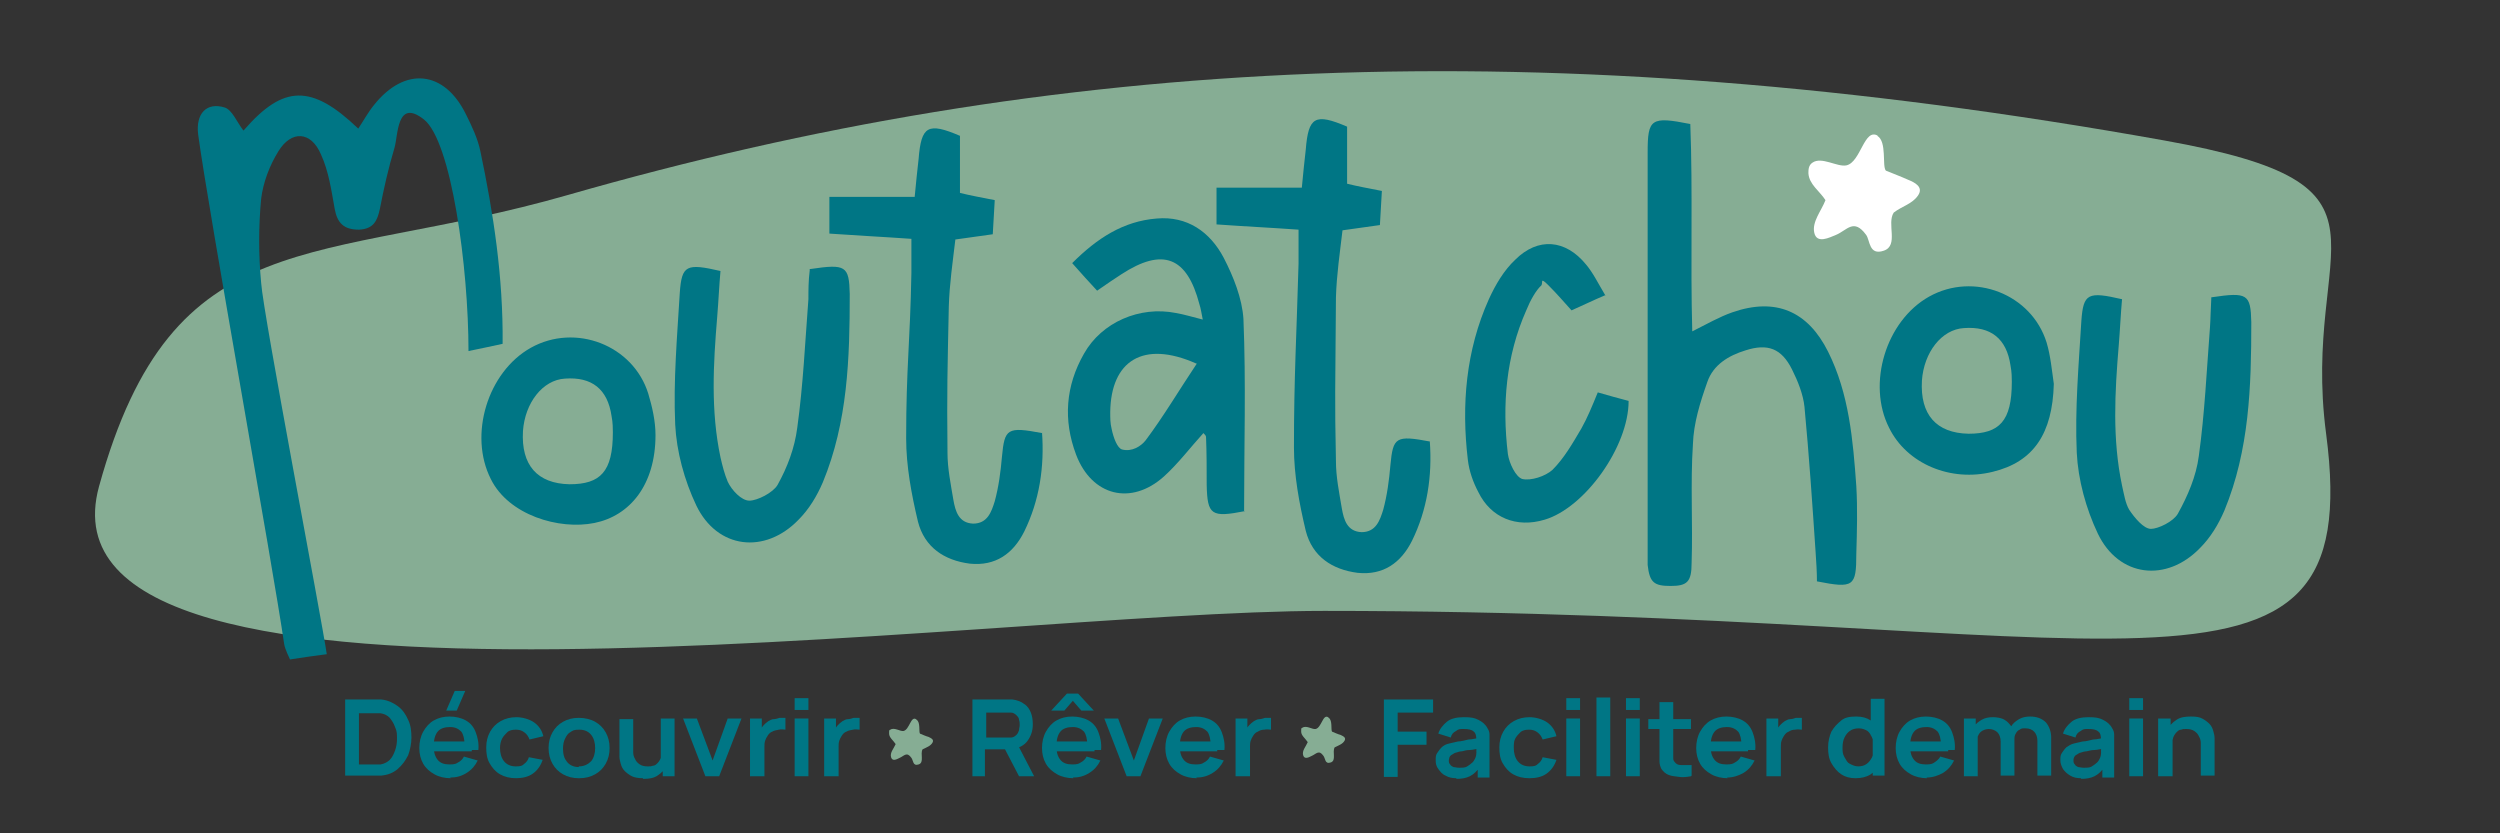 <svg width="381" height="127" viewBox="0 0 381 127" fill="none" xmlns="http://www.w3.org/2000/svg">
<rect x="0" y="0" width="381" height="127" fill="#333333" stroke="none"/>
<g clip-path="url(#clip0_622_2)">
<path d="M86.6 29.7C48.3 40.7 26.399 33.2 15.1 74.1C3.799 115 150.299 93.1 201.799 93.1C323.7 93.1 360.699 113.1 354.499 66.1C350.599 36.6 368.299 28.3 329.799 21.4C234.899 4.4 160.499 8.5 86.6 29.7Z" fill="#86AD94"/>
<path d="M37.199 19.8C43.199 12.9 47.499 12.8 54.599 19.6C55.399 18.4 56.099 17.1 56.999 16C61.699 10.1 67.699 10.7 70.999 17.4C71.899 19.2 72.799 21.1 73.199 23C75.199 32.5 76.699 42.2 76.599 52.4C74.799 52.8 73.299 53.1 71.399 53.5C71.399 40.8 68.799 21.5 64.599 18.2C60.399 14.9 60.699 20.7 60.099 22.6C59.199 25.6 58.499 28.7 57.899 31.8C57.499 33.7 56.899 34.9 54.699 35C52.399 35 51.399 34 50.999 31.8C50.499 29 50.099 26.1 48.899 23.5C47.399 20 44.399 19.8 42.399 23.1C41.099 25.2 40.099 27.8 39.799 30.3C39.399 34.5 39.399 38.9 39.799 43.1C40.099 47.8 49.099 94.7 49.799 99.7C47.599 100 45.999 100.2 44.199 100.5C44.199 100.5 43.399 98.9 43.299 98.1C41.599 86.3 31.799 32.3 30.199 20.5C29.799 17.3 31.499 15.5 34.299 16.4C35.399 16.8 36.099 18.6 37.099 19.9L37.199 19.8Z" fill="#007685"/>
<path d="M99.899 66.3C99.899 73.9 95.999 78.6 90.599 79.7C85.199 80.8 77.499 78.5 74.799 73C71.399 66.3 74.299 56.7 80.899 53C87.699 49.2 96.499 52.6 98.799 60C99.399 62 99.899 64.2 99.899 66.3ZM93.399 65.9C93.399 65.4 93.399 64.4 93.199 63.4C92.599 59.3 90.199 57.4 86.099 57.7C82.699 57.9 79.999 61.4 79.699 65.7C79.399 70.9 81.899 73.7 86.799 73.8C91.499 73.8 93.399 71.9 93.399 65.9Z" fill="#007685"/>
<path d="M123.501 41C128.901 40.2 129.401 40.5 129.501 44.8C129.501 54.6 129.201 64.3 125.401 73.5C124.501 75.6 123.301 77.6 121.701 79.2C116.601 84.5 109.301 83.7 106.101 77C104.301 73.2 103.101 68.8 102.901 64.7C102.601 58 103.201 51.3 103.601 44.6C103.901 40.4 104.601 40.1 109.801 41.3C109.601 43.5 109.501 45.9 109.301 48.3C108.701 55.5 108.301 62.6 109.801 69.7C110.101 71 110.401 72.2 110.901 73.4C111.501 74.7 113.001 76.3 114.201 76.3C115.401 76.3 117.801 75.1 118.501 73.9C120.001 71.2 121.101 68.3 121.501 65.2C122.401 58.7 122.701 52.1 123.201 45.6C123.201 44.2 123.201 42.8 123.401 41.2V41H123.501Z" fill="#007685"/>
<path d="M158.798 65.8C159.198 71.2 158.398 76.3 156.098 81C154.398 84.4 151.698 86.3 147.798 85.9C143.898 85.4 140.898 83.4 139.898 79.5C138.898 75.3 138.098 71 138.098 66.8C138.098 56 138.698 52.3 138.898 41.6V36.4C134.698 36.1 130.598 35.9 126.398 35.6V30H139.398C139.598 27.8 139.798 26 139.998 24.2C140.398 19.2 141.398 18.6 146.298 20.7V29.4C147.898 29.8 149.598 30.1 151.598 30.5C151.498 32.3 151.398 33.9 151.298 35.7C149.298 36 147.598 36.2 145.598 36.5C145.198 39.9 144.698 43.3 144.598 46.7C144.398 56.5 144.298 59.2 144.398 69C144.398 71.4 144.898 73.8 145.298 76.2C145.598 77.9 146.098 79.7 148.298 79.8C150.498 79.8 151.098 78 151.598 76.4C152.198 74.2 152.498 71.9 152.698 69.6C153.098 65.3 153.498 65 158.798 66V65.8Z" fill="#007685"/>
<path d="M189.7 77.9C184.6 78.9 184 78.5 183.9 73.9C183.9 71.5 183.9 69 183.8 66.6C183.8 66.4 183.6 66.2 183.4 66C181.4 68.2 179.6 70.6 177.4 72.6C172.4 77.1 166.4 75.6 164 69.3C162 64 162.4 58.8 165.2 53.9C167.9 49.1 173.7 46.6 179.2 47.7C180.4 47.9 181.7 48.3 183.3 48.7C183.1 47.7 183 47 182.8 46.4C180.9 39.1 177.2 37.7 170.9 41.8C169.8 42.5 168.8 43.2 167.2 44.3C166 43 164.8 41.7 163.4 40.1C167.2 36.3 171.2 33.7 176.3 33.3C180.9 32.9 184.4 35.3 186.5 39.3C188 42.2 189.3 45.5 189.5 48.6C189.9 58.3 189.6 68.1 189.6 78L189.7 77.9ZM182.3 55.4C174.2 51.8 169.3 55 169.2 62.8C169.2 63.7 169.2 64.5 169.4 65.3C169.7 66.8 170.3 68.3 171 68.5C172.5 68.9 173.9 68 174.6 67.1C177.3 63.5 179.6 59.6 182.4 55.4H182.3Z" fill="#007685"/>
<path d="M217.898 67.2C218.298 72.6 217.498 77.7 215.198 82.4C213.498 85.8 210.798 87.7 206.898 87.3C202.998 86.8 199.998 84.8 198.998 80.9C197.998 76.7 197.198 72.4 197.198 68.2C197.198 57.4 197.598 51 197.898 40.2V35C193.698 34.7 189.598 34.5 185.398 34.2V28.6H198.398C198.598 26.4 198.798 24.6 198.998 22.8C199.398 17.8 200.398 17.2 205.298 19.3V28C206.898 28.4 208.598 28.7 210.598 29.1C210.498 30.9 210.398 32.5 210.298 34.3C208.298 34.6 206.598 34.8 204.598 35.1C204.198 38.5 203.698 41.9 203.598 45.3C203.498 60 203.398 60.4 203.598 70.3C203.598 72.7 204.098 75.1 204.498 77.5C204.798 79.2 205.298 81 207.498 81.1C209.698 81.1 210.298 79.3 210.798 77.7C211.398 75.5 211.698 73.2 211.898 70.9C212.298 66.6 212.698 66.3 217.998 67.3H217.898V67.2Z" fill="#007685"/>
<path d="M244.602 45C242.502 45.9 241.102 46.6 239.502 47.3C238.402 46.1 237.402 44.9 236.002 43.5C234.602 42.1 235.202 43.1 234.902 43.5C234.102 44.2 233.202 45.8 232.602 47.3C229.502 54.3 228.902 61.7 229.802 69.2C230.002 70.6 231.002 72.7 232.002 73C233.302 73.3 235.502 72.6 236.602 71.6C238.402 69.8 239.702 67.5 241.002 65.3C241.902 63.7 242.602 62 243.502 59.8C245.202 60.3 246.702 60.7 248.202 61.1C248.202 68.1 241.502 77.4 235.402 79.2C231.102 80.5 227.202 78.9 225.302 75C224.502 73.5 223.902 71.8 223.702 70.1C222.702 61.7 223.402 53.4 226.902 45.6C227.902 43.4 229.202 41.2 230.902 39.6C234.402 36.1 238.602 36.5 241.702 40.3C242.802 41.6 243.502 43.1 244.702 45.1L244.602 45Z" fill="#007685"/>
<path d="M257.902 50.5C260.102 49.4 262.002 48.3 264.002 47.6C270.602 45.3 275.502 47.4 278.602 53.6C281.802 60 282.402 67.1 282.902 74.1C283.102 77.5 283.002 81 282.902 84.4C282.902 89.4 282.502 89.7 276.902 88.6C276.902 87.2 276.802 85.7 276.702 84.2C276.202 76.8 275.702 69.4 275.002 62C274.802 60.1 274.002 58.1 273.102 56.3C271.502 53.1 269.402 52.3 266.002 53.4C263.402 54.2 261.102 55.6 260.202 58.2C259.102 61.3 258.102 64.5 258.002 67.7C257.602 73.7 258.002 79.7 257.802 85.8C257.802 88.7 257.102 89.3 254.602 89.3C252.102 89.3 251.402 88.8 251.102 86.1V23.2C251.102 18.1 251.602 17.7 257.602 18.9C258.002 29.3 257.602 39.8 257.902 50.6V50.5Z" fill="#007685"/>
<path d="M313.001 58.5C312.801 66.1 309.901 70.4 303.701 71.9C297.301 73.5 290.601 70.7 287.901 65.2C284.501 58.5 287.401 48.9 294.001 45.2C300.801 41.4 309.601 44.8 311.901 52.2C312.501 54.2 312.701 56.4 313.001 58.5ZM306.601 58.2C306.601 57.7 306.601 56.7 306.401 55.7C305.801 51.6 303.401 49.7 299.301 50C295.901 50.2 293.201 53.7 292.901 58C292.601 63.2 295.101 66 300.001 66.1C304.701 66.1 306.601 64.2 306.601 58.2Z" fill="#007685"/>
<path d="M337.099 45.3C342.499 44.5 342.999 44.8 343.099 49.1C343.099 58.9 342.799 68.6 338.999 77.8C338.099 79.9 336.899 81.9 335.299 83.5C330.199 88.8 322.899 88 319.699 81.3C317.899 77.5 316.699 73.1 316.499 69C316.199 62.3 316.799 55.6 317.199 48.9C317.499 44.7 318.199 44.4 323.399 45.6C323.199 47.8 323.099 50.2 322.899 52.6C322.299 59.8 321.899 66.9 323.399 74C323.699 75.3 323.899 76.7 324.499 77.7C325.299 78.9 326.699 80.6 327.799 80.6C328.899 80.6 331.199 79.5 331.899 78.3C333.399 75.6 334.699 72.6 335.099 69.5C335.999 63 336.299 56.4 336.799 49.9C336.899 48.5 336.899 47.1 336.999 45.5V45.3H337.099Z" fill="#007685"/>
<path d="M286.102 20.7C287.602 21.6 286.802 25.3 287.402 26C288.602 26.5 289.702 26.9 290.802 27.4C291.802 27.8 293.202 28.5 292.302 29.8C291.402 31.1 289.902 31.4 288.602 32.4C287.502 34.1 289.402 37.4 287.102 38.2C284.802 39 285.002 36.6 284.402 35.8C282.502 33.2 281.502 35.1 279.802 35.8C278.802 36.2 276.902 37.2 276.502 35.5C276.102 33.8 277.602 32.1 278.202 30.5C277.302 29.1 275.702 28.1 275.602 26.4C275.602 25.9 275.602 25.2 276.202 24.8C277.602 23.8 280.002 25.5 281.402 25.2C283.602 24.7 284.102 19.4 286.202 20.7H286.102Z" fill="white"/>
<path d="M52.602 118.3V106.6H56.602C56.702 106.6 56.902 106.6 57.202 106.6C57.502 106.6 57.802 106.6 58.102 106.6C59.102 106.7 59.902 107.1 60.602 107.6C61.302 108.1 61.802 108.8 62.202 109.7C62.602 110.5 62.702 111.5 62.702 112.4C62.702 113.3 62.502 114.3 62.202 115.1C61.802 115.9 61.302 116.6 60.602 117.2C59.902 117.8 59.102 118.1 58.102 118.2C57.802 118.2 57.502 118.2 57.202 118.2C56.902 118.2 56.702 118.2 56.602 118.2H52.602V118.3ZM54.702 116.5H56.602C56.802 116.5 57.002 116.5 57.302 116.5C57.602 116.5 57.802 116.5 58.002 116.5C58.602 116.4 59.102 116.1 59.402 115.8C59.802 115.4 60.002 114.9 60.202 114.4C60.402 113.8 60.502 113.3 60.502 112.6C60.502 111.9 60.502 111.4 60.202 110.8C60.002 110.2 59.702 109.8 59.402 109.4C59.002 109 58.602 108.8 58.002 108.7C57.802 108.7 57.602 108.7 57.302 108.7C57.002 108.7 56.802 108.7 56.602 108.7H54.702V116.7V116.5Z" fill="#007685"/>
<path d="M68.702 118.6C67.802 118.6 66.902 118.4 66.202 118C65.502 117.6 64.902 117.1 64.502 116.4C64.102 115.7 63.902 114.9 63.902 114C63.902 113.1 64.102 112.2 64.502 111.5C64.902 110.8 65.402 110.2 66.102 109.8C66.802 109.4 67.602 109.2 68.502 109.2C69.402 109.2 70.302 109.4 71.002 109.8C71.702 110.2 72.202 110.8 72.502 111.6C72.802 112.4 73.002 113.3 72.902 114.3H70.802V113.6C70.802 112.6 70.602 111.9 70.302 111.5C69.902 111.1 69.402 110.8 68.602 110.8C67.802 110.8 67.102 111 66.702 111.5C66.302 112 66.102 112.7 66.102 113.7C66.102 114.7 66.302 115.3 66.702 115.8C67.102 116.3 67.702 116.5 68.502 116.5C69.302 116.5 69.502 116.4 69.802 116.2C70.202 116 70.502 115.7 70.702 115.3L72.802 115.9C72.402 116.7 71.902 117.3 71.102 117.8C70.302 118.3 69.502 118.5 68.602 118.5L68.702 118.6ZM65.502 114.5V113H71.902V114.5H65.502ZM69.602 108.3H68.002L69.302 105.3H70.902L69.602 108.3Z" fill="#007685"/>
<path d="M78.702 118.6C77.702 118.6 76.902 118.4 76.202 118C75.502 117.6 75.002 117 74.602 116.3C74.202 115.6 74.102 114.8 74.102 113.9C74.102 113 74.302 112.2 74.702 111.5C75.102 110.8 75.602 110.3 76.302 109.9C77.002 109.5 77.802 109.3 78.702 109.3C79.602 109.3 80.702 109.6 81.402 110.1C82.102 110.6 82.602 111.3 82.802 112.2L80.702 112.7C80.502 112.2 80.302 111.9 79.902 111.6C79.502 111.3 79.102 111.2 78.602 111.2C78.102 111.2 77.602 111.3 77.302 111.6C77.002 111.9 76.702 112.2 76.502 112.6C76.302 113 76.202 113.5 76.202 114C76.202 114.8 76.402 115.5 76.802 116C77.202 116.5 77.802 116.8 78.602 116.8C79.402 116.8 79.602 116.7 79.902 116.4C80.202 116.2 80.502 115.8 80.602 115.4L82.702 115.8C82.402 116.7 81.902 117.4 81.202 117.9C80.502 118.4 79.602 118.6 78.602 118.6H78.702Z" fill="#007685"/>
<path d="M88.202 118.6C87.302 118.6 86.502 118.4 85.802 118C85.102 117.6 84.602 117.1 84.202 116.4C83.802 115.7 83.602 114.9 83.602 114C83.602 113.1 83.802 112.3 84.202 111.6C84.602 110.9 85.102 110.4 85.802 110C86.502 109.6 87.302 109.4 88.202 109.4C89.102 109.4 90.002 109.6 90.702 110C91.402 110.4 91.902 110.9 92.302 111.6C92.702 112.3 92.902 113.1 92.902 114C92.902 114.9 92.702 115.7 92.302 116.4C91.902 117.1 91.402 117.6 90.702 118C90.002 118.4 89.202 118.6 88.302 118.6H88.202ZM88.202 116.8C89.002 116.8 89.602 116.5 90.102 116C90.502 115.5 90.702 114.8 90.702 114C90.702 113.2 90.502 112.5 90.102 112C89.702 111.5 89.102 111.2 88.302 111.2C87.502 111.2 87.302 111.3 86.902 111.6C86.502 111.8 86.302 112.2 86.102 112.6C85.902 113 85.802 113.5 85.802 114.1C85.802 115 86.002 115.6 86.402 116.1C86.802 116.6 87.402 116.9 88.202 116.9V116.8Z" fill="#007685"/>
<path d="M98.002 118.6C97.302 118.6 96.702 118.5 96.302 118.3C95.902 118.1 95.502 117.8 95.202 117.5C94.902 117.2 94.702 116.8 94.602 116.4C94.502 116 94.402 115.7 94.402 115.3C94.402 114.9 94.402 114.7 94.402 114.5V109.6H96.502V113.8C96.502 114.1 96.502 114.4 96.502 114.7C96.502 115 96.602 115.4 96.802 115.7C96.902 116 97.202 116.3 97.502 116.5C97.802 116.7 98.202 116.8 98.702 116.8C99.202 116.8 99.202 116.8 99.502 116.7C99.802 116.7 100.002 116.5 100.202 116.3C100.402 116.1 100.602 115.8 100.702 115.5C100.802 115.2 100.902 114.7 100.902 114.2L102.102 114.7C102.102 115.5 101.902 116.1 101.602 116.7C101.302 117.3 100.802 117.8 100.202 118.2C99.602 118.6 98.902 118.7 98.002 118.7V118.6ZM101.002 118.3V115.6H100.702V109.5H102.802V118.3H101.002Z" fill="#007685"/>
<path d="M107.502 118.3L104.102 109.5H106.202L108.602 115.9L110.902 109.5H113.002L109.602 118.3H107.502Z" fill="#007685"/>
<path d="M114.301 118.3V109.5H116.101V111.6L115.901 111.3C116.001 111 116.201 110.7 116.401 110.5C116.601 110.3 116.801 110.1 117.101 109.9C117.301 109.8 117.601 109.6 117.901 109.6C118.201 109.6 118.501 109.5 118.801 109.4C119.101 109.4 119.401 109.4 119.701 109.4V111.2C119.401 111.2 119.101 111.1 118.701 111.2C118.301 111.3 118.001 111.3 117.701 111.5C117.401 111.6 117.201 111.8 117.001 112.1C116.801 112.4 116.701 112.6 116.601 112.9C116.501 113.2 116.501 113.5 116.501 113.8V118.3H114.401H114.301Z" fill="#007685"/>
<path d="M121.102 108.2V106.4H123.202V108.2H121.102ZM121.102 118.3V109.5H123.202V118.3H121.102Z" fill="#007685"/>
<path d="M125.602 118.3V109.5H127.402V111.6L127.202 111.3C127.302 111 127.502 110.7 127.702 110.5C127.902 110.3 128.102 110.1 128.402 109.9C128.602 109.8 128.902 109.6 129.202 109.6C129.502 109.6 129.802 109.5 130.102 109.4C130.402 109.4 130.702 109.4 131.002 109.4V111.2C130.702 111.2 130.402 111.1 130.002 111.2C129.602 111.3 129.302 111.3 129.002 111.5C128.702 111.6 128.502 111.8 128.302 112.1C128.102 112.4 128.002 112.6 127.902 112.9C127.802 113.2 127.802 113.5 127.802 113.8V118.3H125.702H125.602Z" fill="#007685"/>
<path d="M148.2 118.3V106.6H153.3C153.4 106.6 153.6 106.6 153.8 106.6C154 106.6 154.2 106.6 154.3 106.6C155 106.7 155.6 106.9 156.1 107.3C156.6 107.6 156.9 108.1 157.1 108.6C157.3 109.1 157.4 109.7 157.4 110.4C157.4 111.4 157.1 112.2 156.6 112.9C156.1 113.6 155.3 114 154.2 114.2H153.3H150.1V118.3H148H148.2ZM150.3 112.4H153.3C153.4 112.4 153.5 112.4 153.7 112.4C153.8 112.4 154 112.4 154.1 112.4C154.4 112.4 154.7 112.2 154.9 112C155.1 111.8 155.2 111.6 155.3 111.3C155.3 111 155.4 110.8 155.4 110.5C155.4 110.2 155.4 110 155.3 109.7C155.3 109.4 155.1 109.2 154.9 109C154.7 108.8 154.4 108.6 154.1 108.6C154 108.6 153.8 108.6 153.7 108.6C153.6 108.6 153.4 108.6 153.3 108.6H150.3V112.6V112.4ZM155.3 118.3L152.8 113.5L154.9 113.1L157.6 118.3H155.2H155.3Z" fill="#007685"/>
<path d="M163.601 118.6C162.701 118.6 161.801 118.4 161.101 118C160.401 117.6 159.801 117.1 159.401 116.4C159.001 115.7 158.801 114.9 158.801 114C158.801 113.1 159.001 112.2 159.401 111.5C159.801 110.8 160.301 110.2 161.001 109.8C161.701 109.4 162.501 109.2 163.401 109.2C164.301 109.2 165.201 109.4 165.901 109.8C166.601 110.2 167.101 110.8 167.401 111.6C167.701 112.4 167.901 113.3 167.801 114.3H165.701V113.6C165.701 112.6 165.501 111.9 165.201 111.5C164.801 111.1 164.301 110.8 163.501 110.8C162.701 110.8 162.001 111 161.601 111.5C161.201 112 161.001 112.7 161.001 113.7C161.001 114.7 161.201 115.3 161.601 115.8C162.001 116.3 162.601 116.5 163.401 116.5C164.201 116.5 164.401 116.4 164.701 116.2C165.101 116 165.401 115.7 165.601 115.3L167.701 115.9C167.301 116.7 166.801 117.3 166.001 117.8C165.201 118.3 164.401 118.5 163.501 118.5L163.601 118.6ZM160.201 108.3L162.601 105.7H164.301L166.701 108.3H164.801L163.501 106.8L162.201 108.3H160.301H160.201ZM160.401 114.5V113H166.801V114.5H160.401Z" fill="#007685"/>
<path d="M171.701 118.3L168.301 109.5H170.401L172.801 115.9L175.101 109.5H177.201L173.801 118.3H171.701Z" fill="#007685"/>
<path d="M182.402 118.6C181.502 118.6 180.602 118.4 179.902 118C179.202 117.6 178.602 117.1 178.202 116.4C177.802 115.7 177.602 114.9 177.602 114C177.602 113.1 177.802 112.2 178.202 111.5C178.602 110.8 179.102 110.2 179.802 109.8C180.502 109.4 181.302 109.2 182.202 109.2C183.102 109.2 184.002 109.4 184.702 109.8C185.402 110.2 185.902 110.8 186.202 111.6C186.502 112.4 186.702 113.3 186.602 114.3H184.502V113.6C184.502 112.6 184.302 111.9 184.002 111.5C183.602 111.1 183.102 110.8 182.302 110.8C181.502 110.8 180.802 111 180.402 111.5C180.002 112 179.802 112.7 179.802 113.7C179.802 114.7 180.002 115.3 180.402 115.8C180.802 116.3 181.402 116.5 182.202 116.5C183.002 116.5 183.202 116.4 183.502 116.2C183.902 116 184.202 115.7 184.402 115.3L186.502 115.9C186.102 116.7 185.602 117.3 184.802 117.8C184.002 118.3 183.202 118.5 182.302 118.5L182.402 118.6ZM179.102 114.5V113H185.502V114.5H179.102Z" fill="#007685"/>
<path d="M188.301 118.3V109.5H190.101V111.6L189.901 111.3C190.001 111 190.201 110.7 190.401 110.5C190.601 110.3 190.801 110.1 191.101 109.9C191.301 109.8 191.601 109.6 191.901 109.6C192.201 109.6 192.501 109.5 192.801 109.4C193.101 109.4 193.401 109.4 193.701 109.4V111.2C193.401 111.2 193.101 111.1 192.701 111.2C192.301 111.2 192.001 111.3 191.701 111.5C191.401 111.6 191.201 111.8 191.001 112.1C190.801 112.4 190.701 112.6 190.601 112.9C190.501 113.2 190.501 113.5 190.501 113.8V118.3H188.401H188.301Z" fill="#007685"/>
<path d="M210.902 118.3V106.6H218.402V108.6H213.002V111.5H217.402V113.5H213.002V118.4H210.902V118.3Z" fill="#007685"/>
<path d="M222.001 118.6C221.301 118.6 220.801 118.5 220.301 118.2C219.801 118 219.501 117.6 219.201 117.2C218.901 116.8 218.801 116.4 218.801 115.9C218.801 115.4 218.801 115.1 219.001 114.8C219.201 114.5 219.401 114.2 219.701 113.9C220.001 113.6 220.401 113.4 220.901 113.3C221.301 113.2 221.701 113.1 222.201 113C222.701 113 223.301 112.8 223.801 112.7C224.401 112.7 225.001 112.5 225.701 112.4L225.001 112.8C225.001 112.2 224.901 111.7 224.601 111.5C224.301 111.2 223.801 111.1 223.101 111.1C222.401 111.1 222.301 111.1 221.901 111.4C221.501 111.6 221.201 111.9 221.101 112.4L219.201 111.8C219.401 111.1 219.901 110.5 220.501 110C221.101 109.5 222.001 109.3 223.101 109.3C224.201 109.3 224.701 109.4 225.301 109.7C225.901 110 226.401 110.4 226.701 111C226.901 111.3 227.001 111.6 227.001 112C227.001 112.3 227.001 112.7 227.001 113.1V118.5H225.201V116.6L225.501 116.9C225.101 117.5 224.601 118 224.001 118.3C223.401 118.6 222.701 118.7 221.901 118.7L222.001 118.6ZM222.401 117C222.901 117 223.301 117 223.601 116.8C223.901 116.6 224.201 116.4 224.401 116.2C224.601 116 224.701 115.8 224.801 115.6C224.901 115.4 225.001 115.1 225.001 114.7C225.001 114.4 225.001 114.1 225.001 113.9L225.601 114.1C225.001 114.1 224.401 114.3 224.001 114.3C223.501 114.3 223.201 114.4 222.801 114.5C222.501 114.5 222.201 114.6 221.901 114.7C221.701 114.7 221.501 114.9 221.301 115C221.101 115.1 221.001 115.2 220.901 115.4C220.901 115.5 220.801 115.7 220.801 115.9C220.801 116.1 220.801 116.3 221.001 116.5C221.101 116.7 221.301 116.8 221.501 116.9C221.701 116.9 222.001 117 222.301 117H222.401Z" fill="#007685"/>
<path d="M233.1 118.6C232.1 118.6 231.3 118.4 230.6 118C229.9 117.6 229.4 117 229 116.3C228.6 115.6 228.5 114.8 228.5 113.9C228.5 113 228.7 112.2 229.1 111.5C229.5 110.8 230 110.3 230.7 109.9C231.4 109.5 232.2 109.3 233.1 109.3C234 109.3 235.1 109.6 235.8 110.1C236.5 110.6 237 111.3 237.2 112.2L235.1 112.7C234.9 112.2 234.7 111.9 234.3 111.6C233.9 111.3 233.5 111.2 233 111.2C232.5 111.2 232 111.3 231.7 111.6C231.4 111.9 231.1 112.2 230.9 112.6C230.7 113 230.7 113.5 230.7 114C230.7 114.8 230.9 115.5 231.3 116C231.7 116.5 232.3 116.8 233.1 116.8C233.9 116.8 234.1 116.7 234.4 116.4C234.7 116.2 235 115.8 235.1 115.4L237.2 115.8C236.9 116.7 236.4 117.4 235.7 117.9C235 118.4 234.1 118.6 233.1 118.6Z" fill="#007685"/>
<path d="M238.703 108.2V106.4H240.803V108.2H238.703ZM238.703 118.3V109.5H240.803V118.3H238.703Z" fill="#007685"/>
<path d="M243.301 118.3V106.3H245.401V118.3H243.301Z" fill="#007685"/>
<path d="M247.801 108.2V106.4H249.901V108.2H247.801ZM247.801 118.3V109.5H249.901V118.3H247.801Z" fill="#007685"/>
<path d="M251.203 111.1V109.6H257.703V111.1H251.203ZM257.703 118.3C257.103 118.4 256.503 118.5 255.903 118.4C255.303 118.3 254.803 118.3 254.303 118.1C253.803 117.9 253.503 117.6 253.203 117.2C253.003 116.8 252.903 116.4 252.903 116C252.903 115.6 252.903 115.2 252.903 114.7V107H255.003V114.5C255.003 114.9 255.003 115.2 255.003 115.4C255.003 115.7 255.003 115.9 255.203 116.1C255.403 116.4 255.703 116.6 256.203 116.6C256.703 116.6 257.203 116.6 257.803 116.6V118.2L257.703 118.3Z" fill="#007685"/>
<path d="M263.3 118.6C262.4 118.6 261.5 118.4 260.8 118C260.1 117.6 259.5 117.1 259.1 116.4C258.7 115.7 258.5 114.9 258.5 114C258.5 113.1 258.7 112.2 259.1 111.5C259.5 110.8 260 110.2 260.7 109.8C261.4 109.4 262.2 109.2 263.1 109.2C264 109.2 264.9 109.4 265.6 109.8C266.3 110.2 266.8 110.8 267.1 111.6C267.4 112.4 267.6 113.3 267.5 114.3H265.4V113.6C265.4 112.6 265.2 111.9 264.9 111.5C264.5 111.1 264 110.8 263.2 110.8C262.4 110.8 261.7 111 261.3 111.5C260.9 112 260.7 112.7 260.7 113.7C260.7 114.7 260.9 115.3 261.3 115.8C261.7 116.3 262.3 116.5 263.1 116.5C263.9 116.5 264.1 116.4 264.4 116.2C264.8 116 265.1 115.7 265.3 115.3L267.4 115.9C267 116.7 266.5 117.3 265.7 117.8C265 118.2 264.1 118.5 263.2 118.5L263.3 118.6ZM260 114.5V113H266.4V114.5H260Z" fill="#007685"/>
<path d="M269.203 118.3V109.5H271.003V111.6L270.803 111.3C270.903 111 271.103 110.7 271.303 110.5C271.503 110.3 271.703 110.1 272.003 109.9C272.203 109.8 272.503 109.6 272.803 109.6C273.103 109.6 273.403 109.5 273.703 109.4C274.003 109.4 274.303 109.4 274.603 109.4V111.2C274.303 111.2 274.003 111.1 273.603 111.2C273.203 111.2 272.903 111.3 272.603 111.5C272.303 111.6 272.103 111.8 271.903 112.1C271.703 112.4 271.603 112.6 271.503 112.9C271.403 113.2 271.403 113.5 271.403 113.8V118.3H269.303H269.203Z" fill="#007685"/>
<path d="M282.802 118.6C281.902 118.6 281.202 118.4 280.602 118C280.002 117.6 279.502 117 279.102 116.3C278.702 115.6 278.602 114.8 278.602 113.9C278.602 113 278.802 112.2 279.102 111.5C279.502 110.8 280.002 110.3 280.602 109.8C281.202 109.3 282.002 109.2 282.902 109.2C283.802 109.2 284.502 109.4 285.102 109.8C285.702 110.2 286.202 110.8 286.502 111.5C286.802 112.2 287.002 113 287.002 113.9C287.002 114.8 286.802 115.6 286.502 116.3C286.202 117 285.702 117.6 285.102 118C284.502 118.4 283.702 118.6 282.802 118.6ZM283.102 116.8C283.702 116.8 284.102 116.7 284.502 116.4C284.802 116.2 285.102 115.8 285.302 115.4C285.502 115 285.502 114.5 285.502 113.9C285.502 113.3 285.502 112.8 285.302 112.4C285.102 112 284.902 111.6 284.602 111.4C284.302 111.2 283.802 111 283.302 111C282.802 111 282.302 111.1 281.902 111.4C281.502 111.7 281.302 112 281.102 112.4C280.902 112.8 280.802 113.3 280.802 113.9C280.802 114.5 280.802 114.9 281.102 115.4C281.402 115.9 281.502 116.2 281.902 116.4C282.302 116.6 282.702 116.8 283.202 116.8H283.102ZM285.402 118.3V112.1H285.102V106.5H287.202V118.2H285.402V118.3Z" fill="#007685"/>
<path d="M293.702 118.6C292.802 118.6 291.902 118.4 291.202 118C290.502 117.6 289.902 117.1 289.502 116.4C289.102 115.7 288.902 114.9 288.902 114C288.902 113.1 289.102 112.2 289.502 111.5C289.902 110.8 290.402 110.2 291.102 109.8C291.802 109.4 292.602 109.2 293.502 109.2C294.402 109.2 295.302 109.4 296.002 109.8C296.702 110.2 297.202 110.8 297.502 111.6C297.802 112.4 298.002 113.3 297.902 114.3H295.802V113.6C295.802 112.6 295.602 111.9 295.302 111.5C294.902 111.1 294.402 110.8 293.602 110.8C292.802 110.8 292.102 111 291.702 111.5C291.302 112 291.102 112.7 291.102 113.7C291.102 114.7 291.302 115.3 291.702 115.8C292.102 116.3 292.702 116.5 293.502 116.5C294.302 116.5 294.502 116.4 294.802 116.2C295.102 116 295.502 115.7 295.702 115.3L297.802 115.9C297.402 116.7 296.902 117.3 296.102 117.8C295.402 118.2 294.502 118.5 293.602 118.5L293.702 118.6ZM290.502 114.5V113H296.902V114.5H290.502Z" fill="#007685"/>
<path d="M299.301 118.3V109.5H301.101V112.2H301.401V118.3H299.301ZM304.901 118.3V113C304.901 112.4 304.701 111.9 304.401 111.6C304.101 111.3 303.601 111.1 303.101 111.1C302.601 111.1 302.101 111.3 301.801 111.6C301.501 111.9 301.301 112.4 301.301 112.9L300.401 112.3C300.401 111.7 300.501 111.2 300.801 110.8C301.101 110.3 301.501 110 302.001 109.7C302.501 109.4 303.101 109.3 303.701 109.3C304.301 109.3 305.001 109.4 305.501 109.7C306.001 110 306.301 110.4 306.601 110.8C306.901 111.2 307.001 111.8 307.001 112.4V118.2H304.901V118.3ZM310.501 118.3V112.9C310.501 112.3 310.301 111.8 310.001 111.5C309.701 111.2 309.301 111 308.701 111C308.101 111 308.101 111 307.801 111.2C307.501 111.3 307.301 111.6 307.201 111.8C307.001 112.1 307.001 112.4 307.001 112.8L306.101 112.3C306.101 111.7 306.201 111.2 306.501 110.7C306.801 110.2 307.201 109.9 307.701 109.6C308.201 109.3 308.801 109.2 309.401 109.2C310.401 109.2 311.201 109.5 311.801 110.1C312.301 110.7 312.601 111.5 312.601 112.4V118.2H310.501V118.3Z" fill="#007685"/>
<path d="M317.2 118.6C316.5 118.6 316 118.5 315.5 118.2C315 117.9 314.7 117.6 314.4 117.2C314.2 116.8 314 116.4 314 115.9C314 115.4 314 115.1 314.2 114.8C314.4 114.5 314.6 114.2 314.9 113.9C315.2 113.7 315.6 113.4 316.1 113.3C316.5 113.2 316.9 113.1 317.4 113C317.9 113 318.5 112.8 319 112.7C319.6 112.7 320.2 112.5 320.9 112.4L320.2 112.8C320.2 112.2 320.1 111.7 319.8 111.5C319.5 111.2 319 111.1 318.3 111.1C317.6 111.1 317.5 111.1 317.1 111.4C316.7 111.6 316.4 111.9 316.3 112.4L314.4 111.8C314.6 111.1 315.1 110.5 315.7 110C316.3 109.5 317.2 109.3 318.3 109.3C319.4 109.3 319.9 109.4 320.5 109.7C321.1 110 321.6 110.4 321.9 111C322.1 111.3 322.2 111.6 322.2 112C322.2 112.3 322.2 112.7 322.2 113.1V118.5H320.4V116.6L320.7 116.9C320.3 117.5 319.8 118 319.2 118.3C318.6 118.6 317.9 118.7 317.1 118.7L317.2 118.6ZM317.6 117C318.1 117 318.5 117 318.8 116.8C319.1 116.6 319.4 116.4 319.6 116.2C319.8 116 319.9 115.8 320 115.6C320.1 115.4 320.2 115.1 320.2 114.7C320.2 114.4 320.2 114.1 320.2 113.9L320.8 114.1C320.2 114.1 319.6 114.3 319.2 114.3C318.8 114.3 318.4 114.4 318 114.5C317.7 114.5 317.4 114.6 317.1 114.7C316.9 114.7 316.7 114.9 316.5 115C316.3 115.1 316.2 115.2 316.1 115.4C316 115.6 316 115.7 316 115.9C316 116.1 316 116.3 316.2 116.5C316.3 116.7 316.5 116.8 316.7 116.9C316.9 116.9 317.2 117 317.5 117H317.6Z" fill="#007685"/>
<path d="M324.5 108.2V106.4H326.6V108.2H324.5ZM324.5 118.3V109.5H326.6V118.3H324.5Z" fill="#007685"/>
<path d="M328.902 118.3V109.5H330.802V112.2H331.102V118.3H329.002H328.902ZM335.402 118.3V114.1C335.402 113.8 335.402 113.5 335.402 113.2C335.402 112.9 335.302 112.5 335.102 112.2C335.002 111.9 334.702 111.6 334.402 111.4C334.102 111.2 333.702 111.1 333.202 111.1C332.702 111.1 332.702 111.1 332.402 111.2C332.102 111.2 331.902 111.4 331.702 111.6C331.502 111.8 331.302 112.1 331.202 112.4C331.102 112.7 331.002 113.2 331.002 113.7L329.802 113.2C329.802 112.4 330.002 111.8 330.302 111.2C330.602 110.6 331.102 110.1 331.702 109.7C332.302 109.3 333.002 109.2 333.902 109.2C334.802 109.2 335.202 109.3 335.602 109.5C336.002 109.7 336.402 110 336.702 110.3C337.002 110.6 337.202 111 337.302 111.4C337.402 111.8 337.502 112.1 337.502 112.5C337.502 112.9 337.502 113.1 337.502 113.3V118.2H335.402V118.3Z" fill="#007685"/>
<path d="M139.7 109.7C140.3 110.1 140 111.5 140.2 111.8C140.7 112 141.1 112.2 141.5 112.3C141.9 112.5 142.4 112.7 142.1 113.2C141.8 113.7 141.2 113.9 140.6 114.2C140.2 114.9 140.9 116.2 140 116.5C139.1 116.8 139.2 115.9 138.9 115.5C138.2 114.5 137.8 115.2 137.1 115.5C136.7 115.7 136 116.1 135.8 115.4C135.6 114.7 136.2 114.1 136.5 113.4C136.1 112.8 135.5 112.4 135.5 111.8C135.5 111.2 135.5 111.3 135.7 111.2C136.3 110.8 137.2 111.5 137.7 111.4C138.6 111.2 138.8 109.1 139.6 109.6L139.7 109.7Z" fill="#86AD94"/>
<path d="M202.501 109.4C203.101 109.8 202.801 111.2 203.001 111.5C203.501 111.7 203.901 111.9 204.301 112C204.701 112.2 205.201 112.4 204.901 112.9C204.601 113.4 204.001 113.6 203.401 113.9C203.001 114.6 203.701 115.9 202.801 116.2C201.901 116.5 202.001 115.6 201.701 115.2C201.001 114.2 200.601 114.9 199.901 115.2C199.501 115.4 198.801 115.8 198.601 115.1C198.401 114.4 199.001 113.8 199.301 113.1C198.901 112.5 198.301 112.1 198.301 111.5C198.301 110.9 198.301 111 198.501 110.9C199.101 110.5 200.001 111.2 200.501 111.1C201.401 110.9 201.601 108.8 202.401 109.3L202.501 109.4Z" fill="#86AD94"/>
</g>
<defs>
<clipPath id="clip0_622_2">
<rect width="380.6" height="126.9" fill="white"/>
</clipPath>
</defs>
</svg>
